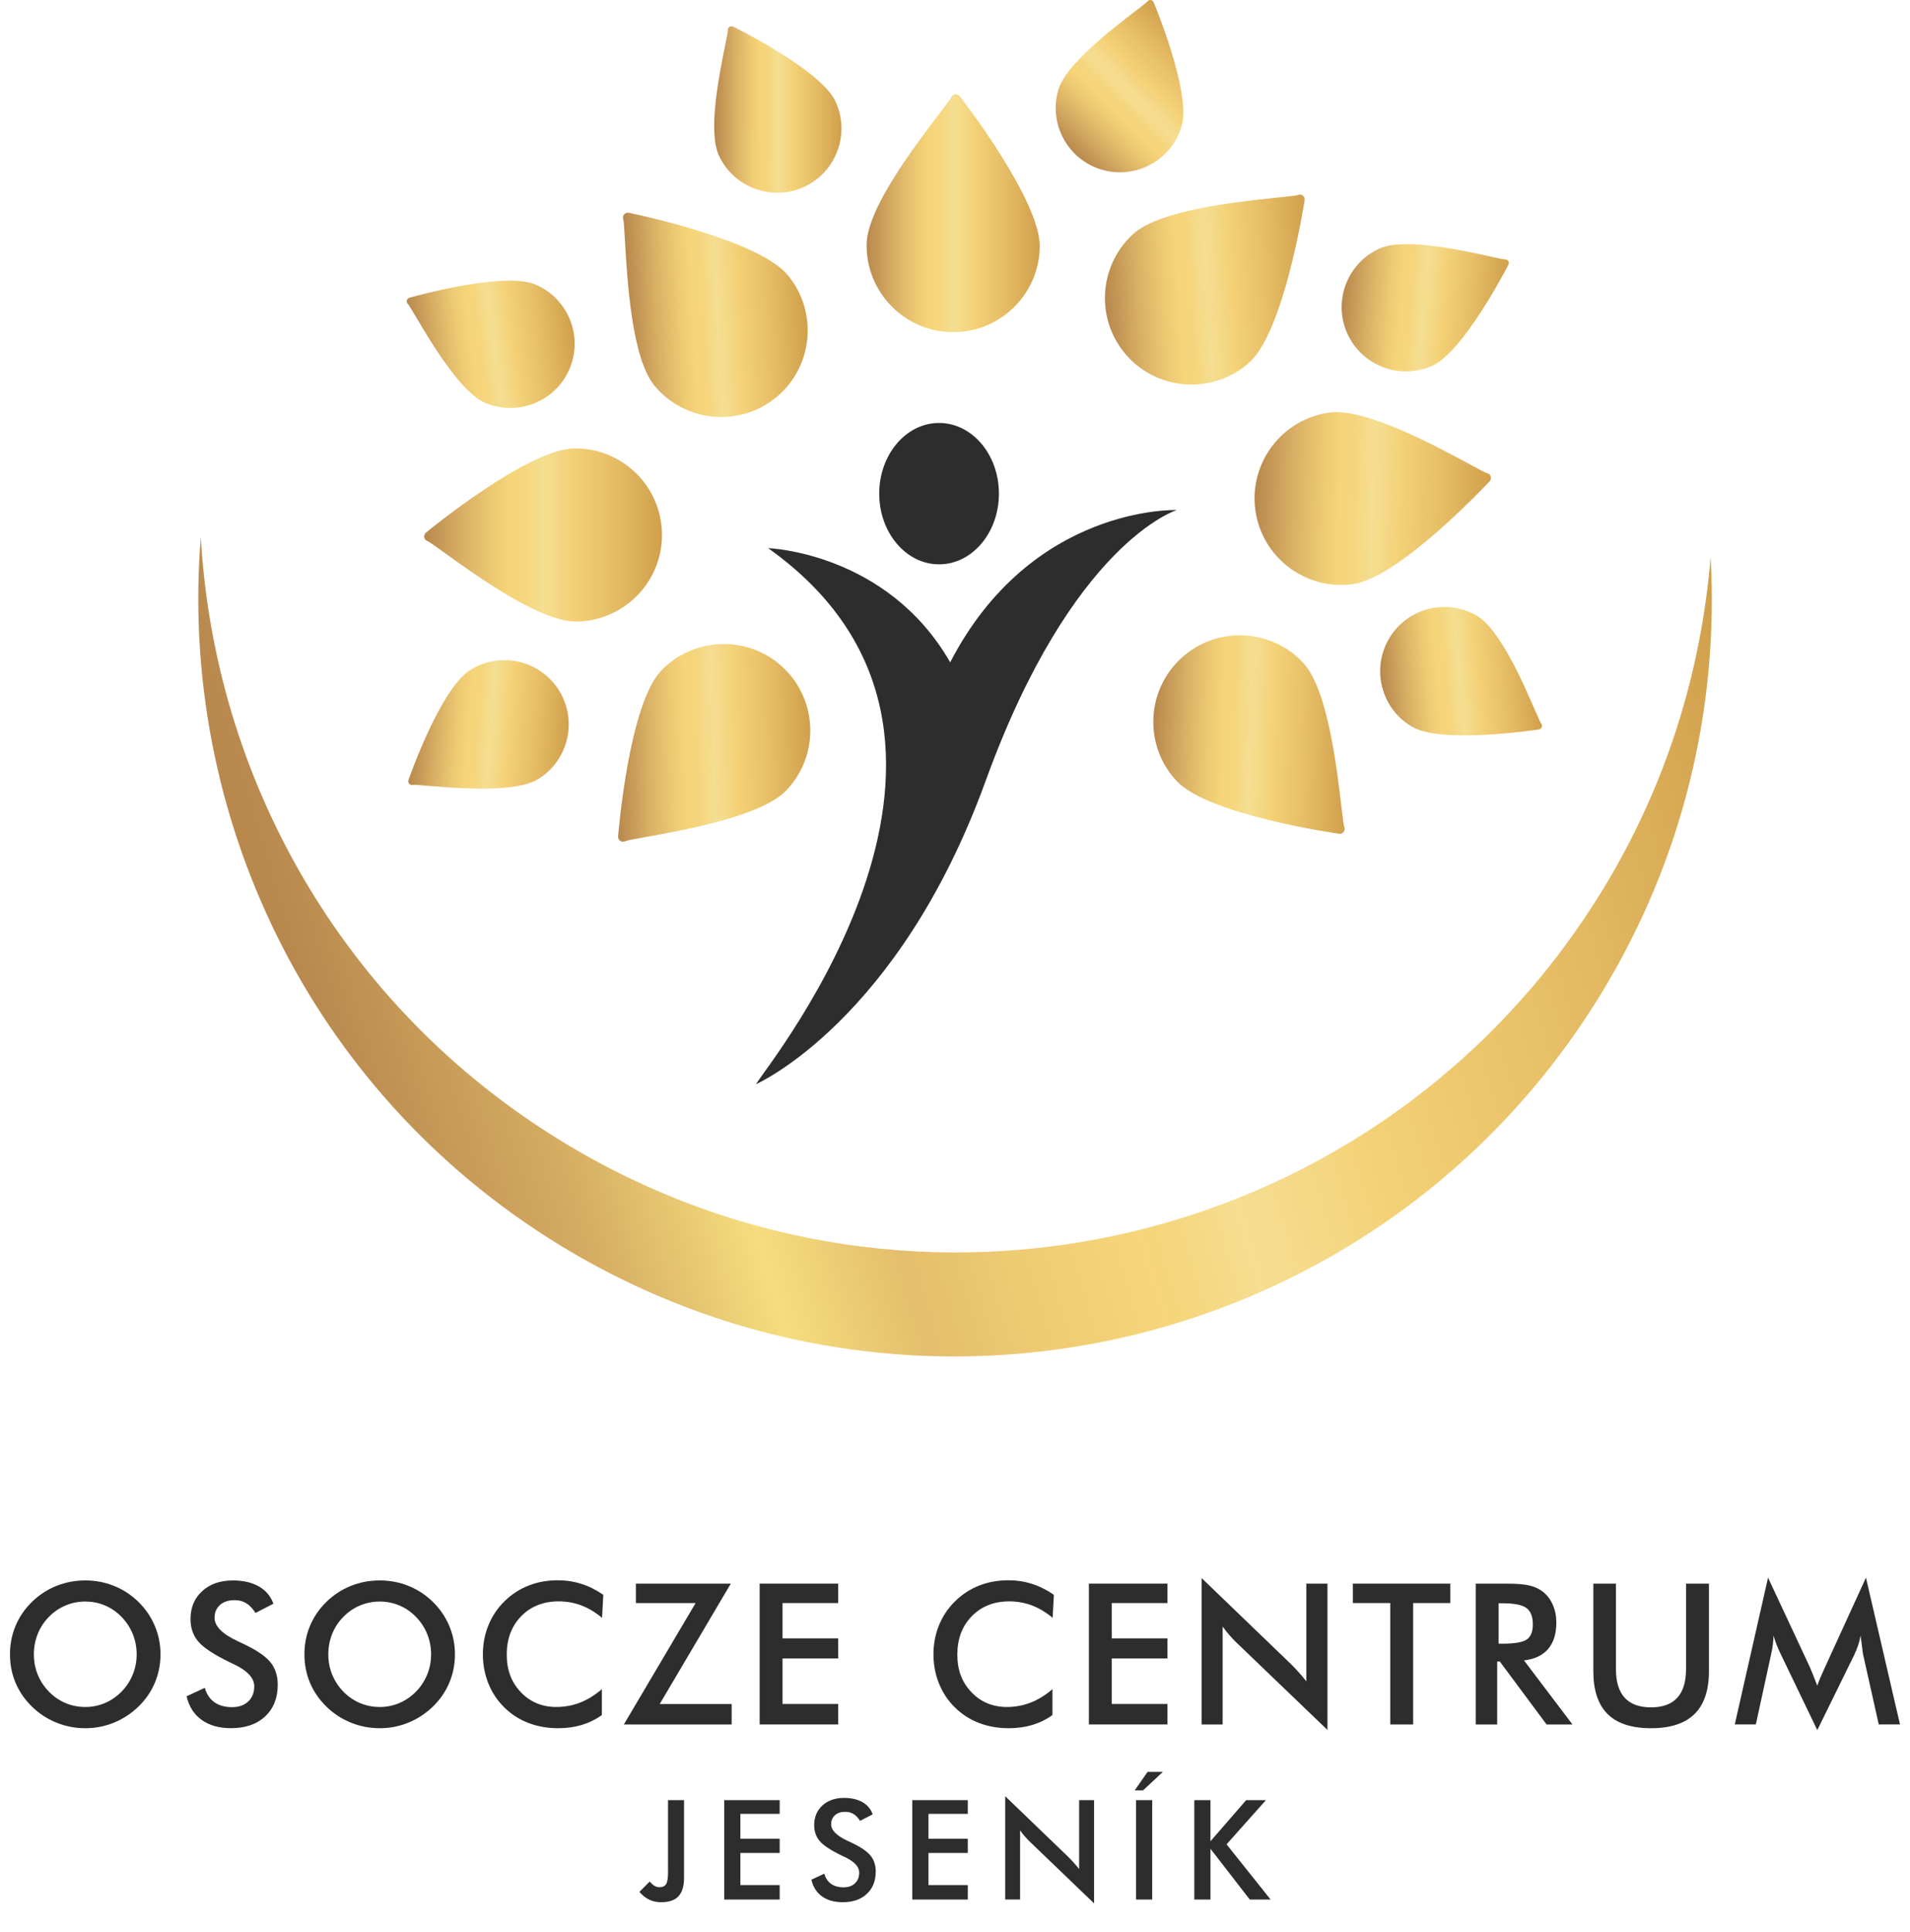 <?xml version="1.0" encoding="UTF-8"?>
<svg id="Vrstva_2" data-name="Vrstva 2" xmlns="http://www.w3.org/2000/svg" xmlns:xlink="http://www.w3.org/1999/xlink" viewBox="0 0 824.35 833.73">
  <defs>
    <linearGradient id="Nepojmenovaný_přechod_72" data-name="Nepojmenovaný přechod 72" x1="1109.84" y1="3538.34" x2="1578.7" y2="3960.14" gradientTransform="translate(-3459.43 -454.12) rotate(-58.49)" gradientUnits="userSpaceOnUse">
      <stop offset="0" stop-color="#b8884d"/>
      <stop offset=".14" stop-color="#d6ad62"/>
      <stop offset=".25" stop-color="#f5dd7f"/>
      <stop offset=".34" stop-color="#e4be6c"/>
      <stop offset=".41" stop-color="#eeca73"/>
      <stop offset=".49" stop-color="#f6d479"/>
      <stop offset=".52" stop-color="#f5d67e"/>
      <stop offset=".56" stop-color="#f5dc8c"/>
      <stop offset=".57" stop-color="#f5de91"/>
      <stop offset=".64" stop-color="#f4d681"/>
      <stop offset=".67" stop-color="#f4d176"/>
      <stop offset=".81" stop-color="#e7bf67"/>
      <stop offset="1" stop-color="#d1a04d"/>
    </linearGradient>
    <linearGradient id="Nepojmenovaný_přechod_60" data-name="Nepojmenovaný přechod 60" x1="376.6" y1="184.98" x2="465.33" y2="184.98" gradientTransform="translate(89.58 -32.81) rotate(-3.52)" gradientUnits="userSpaceOnUse">
      <stop offset="0" stop-color="#b8884d"/>
      <stop offset=".16" stop-color="#d8af64"/>
      <stop offset=".29" stop-color="#eeca73"/>
      <stop offset=".36" stop-color="#f6d479"/>
      <stop offset=".42" stop-color="#f5d67e"/>
      <stop offset=".48" stop-color="#f5dc8c"/>
      <stop offset=".5" stop-color="#f5de91"/>
      <stop offset=".58" stop-color="#f4d681"/>
      <stop offset=".62" stop-color="#f4d176"/>
      <stop offset=".78" stop-color="#e7bf67"/>
      <stop offset="1" stop-color="#d1a04d"/>
    </linearGradient>
    <linearGradient id="Nepojmenovaný_přechod_60-2" data-name="Nepojmenovaný přechod 60" x1="573.65" y1="195.08" x2="675.45" y2="195.08" gradientTransform="translate(-27.24 5.21) rotate(1.4)" xlink:href="#Nepojmenovaný_přechod_60"/>
    <linearGradient id="Nepojmenovaný_přechod_60-3" data-name="Nepojmenovaný přechod 60" x1="374.04" y1="92" x2="448.75" y2="92" gradientTransform="matrix(1, 0, 0, 1, 0, 0)" xlink:href="#Nepojmenovaný_přechod_60"/>
    <linearGradient id="Nepojmenovaný_přechod_60-4" data-name="Nepojmenovaný přechod 60" x1="186.62" y1="221.86" x2="263.74" y2="221.86" gradientTransform="translate(73.11 -74.83) rotate(-3.01)" xlink:href="#Nepojmenovaný_přechod_60"/>
    <linearGradient id="Nepojmenovaný_přechod_60-5" data-name="Nepojmenovaný přechod 60" x1="183.07" y1="230.83" x2="285.72" y2="230.83" gradientTransform="matrix(1, 0, 0, 1, 0, 0)" xlink:href="#Nepojmenovaný_přechod_60"/>
    <linearGradient id="Nepojmenovaný_přechod_60-6" data-name="Nepojmenovaný přechod 60" x1="240.81" y1="362.91" x2="324.89" y2="362.91" gradientTransform="translate(15.81 -35.51) rotate(-1.46)" xlink:href="#Nepojmenovaný_přechod_60"/>
    <linearGradient id="Nepojmenovaný_přechod_60-7" data-name="Nepojmenovaný přechod 60" x1="526.78" y1="287.07" x2="610.75" y2="287.07" gradientTransform="translate(-20.13 12.14) rotate(1.75)" xlink:href="#Nepojmenovaný_přechod_60"/>
    <linearGradient id="Nepojmenovaný_přechod_60-8" data-name="Nepojmenovaný přechod 60" x1="505.29" y1="349.37" x2="572.95" y2="349.37" gradientTransform="translate(62.31 -11.91) rotate(-4.94)" xlink:href="#Nepojmenovaný_přechod_60"/>
    <linearGradient id="Nepojmenovaný_přechod_60-9" data-name="Nepojmenovaný přechod 60" x1="701.62" y1="68.39" x2="772.13" y2="68.39" gradientTransform="translate(-114.88 6.8) rotate(4.54)" xlink:href="#Nepojmenovaný_přechod_60"/>
    <linearGradient id="Nepojmenovaný_přechod_60-10" data-name="Nepojmenovaný přechod 60" x1="2085.22" y1="3095.1" x2="2155.73" y2="3095.1" gradientTransform="translate(-3202.78 -628.23) rotate(-45.3)" xlink:href="#Nepojmenovaný_přechod_60"/>
    <linearGradient id="Nepojmenovaný_přechod_60-11" data-name="Nepojmenovaný přechod 60" x1="314.55" y1="45.21" x2="369.46" y2="45.21" gradientTransform="translate(-6.18 1.3) rotate(.13)" xlink:href="#Nepojmenovaný_přechod_60"/>
    <linearGradient id="Nepojmenovaný_přechod_60-12" data-name="Nepojmenovaný přechod 60" x1="-27.9" y1="379.4" x2="41.94" y2="379.4" gradientTransform="translate(158.73 -226.32) rotate(-7.18)" xlink:href="#Nepojmenovaný_přechod_60"/>
    <linearGradient id="Nepojmenovaný_přechod_60-13" data-name="Nepojmenovaný přechod 60" x1="246.3" y1="161.2" x2="313.59" y2="161.2" gradientTransform="translate(-55.27 131) rotate(4.31)" xlink:href="#Nepojmenovaný_přechod_60"/>
  </defs>
  <g id="Layer_1" data-name="Layer 1">
    <g>
      <path d="M691.45,384.32c-94.32,153.88-295.53,202.17-449.41,107.85-94.97-58.21-149.56-157.15-155.38-260.53-9.68,118.91,46,238.81,154.67,305.41,153.88,94.32,355.1,46.04,449.42-107.85,36.11-58.92,51.15-124.75,47.54-188.89-4.03,49.47-19.11,98.79-46.82,144Z" fill="url(#Nepojmenovaný_přechod_72)"/>
      <path d="M563.07,86.42c.14-.9-.3-1.79-1.1-2.21-.63-.34-1.39-.34-2.01-.01-.92,.24-4.58,.62-8.44,1.03-17.83,1.87-51.02,5.36-62.42,15.72-15.24,13.86-16.37,37.53-2.51,52.77,13.86,15.24,37.54,16.36,52.78,2.5,14.78-13.44,23.34-67.5,23.7-69.8h0Z" fill="url(#Nepojmenovaný_přechod_60)"/>
      <path d="M642.92,207.68c.62-.66,.76-1.65,.34-2.45-.33-.64-.96-1.06-1.65-1.14-.89-.32-4.13-2.06-7.55-3.91-15.79-8.49-45.18-24.3-60.44-22.15-20.4,2.87-34.66,21.81-31.79,42.2,2.87,20.4,21.81,34.66,42.21,31.78,19.78-2.79,57.3-42.64,58.88-44.34h0Z" fill="url(#Nepojmenovaný_přechod_60-2)"/>
      <path d="M414.17,41.5c-.56-.72-1.51-1.01-2.36-.71-.68,.23-1.2,.78-1.38,1.45-.46,.83-2.68,3.76-5.04,6.85-10.86,14.27-31.07,40.82-31.34,56.22-.35,20.6,16.11,37.64,36.71,38,20.6,.35,37.64-16.11,38-36.71,.34-19.97-33.15-63.27-34.58-65.1h0Z" fill="url(#Nepojmenovaný_přechod_60-3)"/>
      <path d="M271.43,91.81c-.89-.18-1.8,.22-2.26,1-.37,.62-.4,1.37-.1,2,.19,.93,.4,4.6,.63,8.48,1.03,17.9,2.95,51.22,12.77,63.09,13.13,15.88,36.72,18.11,52.6,4.99,15.88-13.13,18.11-36.72,4.98-52.6-12.73-15.39-66.33-26.49-68.61-26.96h0Z" fill="url(#Nepojmenovaný_přechod_60-4)"/>
      <path d="M183.85,229.81c-.7,.58-.96,1.53-.65,2.38,.25,.68,.81,1.17,1.49,1.34,.84,.43,3.83,2.58,6.98,4.85,14.56,10.47,41.65,29.95,57.05,29.8,20.6-.21,37.19-17.13,36.99-37.73-.21-20.6-17.13-37.19-37.73-36.98-19.97,.2-62.34,34.86-64.13,36.33h0Z" fill="url(#Nepojmenovaný_přechod_60-5)"/>
      <path d="M266.79,360.87c-.07,.91,.43,1.76,1.26,2.12,.66,.29,1.41,.23,2-.14,.9-.3,4.52-.96,8.34-1.65,17.64-3.18,50.49-9.11,61.09-20.29,14.18-14.95,13.55-38.64-1.4-52.81-14.95-14.18-38.64-13.54-52.82,1.4-13.74,14.49-18.29,69.04-18.48,71.36h0Z" fill="url(#Nepojmenovaný_přechod_60-6)"/>
      <path d="M577.92,359.74c.9,.13,1.78-.32,2.2-1.13,.33-.64,.32-1.39-.02-2.01-.25-.91-.68-4.57-1.14-8.43-2.11-17.8-6.03-50.95-16.54-62.21-14.06-15.06-37.75-15.87-52.8-1.81-15.06,14.06-15.87,37.75-1.81,52.8,13.63,14.6,67.81,22.45,70.1,22.78h0Z" fill="url(#Nepojmenovaný_přechod_60-7)"/>
      <path d="M664.17,314.71c.67-.1,1.2-.61,1.32-1.27,.1-.53-.07-1.06-.44-1.42-.37-.6-1.46-3.1-2.62-5.74-5.32-12.2-15.22-34.91-25.1-40.65-13.22-7.68-30.23-3.18-37.91,10.04-7.68,13.22-3.17,30.23,10.05,37.91,12.82,7.45,53,1.4,54.7,1.14h0Z" fill="url(#Nepojmenovaný_přechod_60-8)"/>
      <path d="M651.03,114.21c.31-.6,.2-1.33-.26-1.81-.37-.39-.9-.56-1.41-.48-.7-.05-3.37-.63-6.19-1.25-13-2.84-37.2-8.14-47.65-3.49-13.97,6.21-20.29,22.63-14.08,36.6,6.21,13.97,22.63,20.29,36.6,14.08,13.55-6.02,32.2-42.12,32.99-43.65h0Z" fill="url(#Nepojmenovaný_přechod_60-9)"/>
      <path d="M497.9,.98c-.26-.62-.88-1.01-1.55-.97-.53,.03-1.01,.33-1.27,.77-.49,.51-2.65,2.17-4.94,3.92-10.56,8.1-30.21,23.19-33.4,34.17-4.27,14.68,4.21,30.1,18.89,34.37,14.68,4.27,30.1-4.21,34.37-18.89,4.14-14.24-11.42-51.77-12.09-53.36h0Z" fill="url(#Nepojmenovaný_přechod_60-10)"/>
      <path d="M316.42,11.48c-.6-.3-1.33-.18-1.81,.29-.38,.37-.55,.91-.45,1.42-.04,.7-.58,3.38-1.15,6.21-2.64,13.04-7.54,37.33-2.73,47.7,6.43,13.87,22.95,19.93,36.82,13.5,13.87-6.43,19.93-22.95,13.5-36.82-6.24-13.45-42.62-31.53-44.17-32.29h0Z" fill="url(#Nepojmenovaný_přechod_60-11)"/>
      <path d="M176.69,128.47c-.65,.18-1.11,.76-1.15,1.43-.03,.53,.21,1.04,.62,1.36,.44,.55,1.84,2.89,3.31,5.37,6.8,11.44,19.45,32.74,29.98,37.2,14.08,5.97,30.39-.62,36.36-14.69,5.97-14.08-.62-30.39-14.7-36.36-13.65-5.79-52.76,5.22-54.42,5.69h0Z" fill="url(#Nepojmenovaný_přechod_60-12)"/>
      <path d="M176.3,336.57c-.23,.63-.03,1.34,.5,1.76,.42,.34,.97,.44,1.46,.28,.7-.05,3.42,.18,6.3,.42,13.26,1.09,37.95,3.13,47.69-2.86,13.03-8.01,17.11-25.12,9.1-38.14-8.01-13.03-25.12-17.11-38.15-9.1s-26.33,46.02-26.91,47.64h0Z" fill="url(#Nepojmenovaný_přechod_60-13)"/>
      <g>
        <path d="M405.3,243.49c14.26,0,25.83-13.66,25.83-30.5s-11.56-30.5-25.83-30.5-25.83,13.66-25.83,30.5,11.56,30.5,25.83,30.5Z" fill="#2d2d2d"/>
        <path d="M410.1,285.77c-27.28-47.54-78.57-49.26-78.57-49.26,115.09,81.85-.37,222.8-4.97,230.88-.07,.13-.14,.25-.22,.38,0,0,61.39-27.07,99.04-130.79,37.44-103.16,82.53-116.92,82.53-116.92,0,0-62.66-2.29-97.81,65.72Z" fill="#2d2d2d"/>
      </g>
    </g>
    <g>
      <path d="M69.27,713.79c0,4.32-.81,8.4-2.43,12.24-1.62,3.85-3.98,7.28-7.08,10.29-3.13,3.02-6.66,5.33-10.58,6.93s-8.05,2.41-12.37,2.41-8.54-.81-12.51-2.43c-3.97-1.62-7.48-3.92-10.52-6.91-3.1-3.02-5.45-6.43-7.06-10.25-1.61-3.82-2.41-7.91-2.41-12.29s.8-8.44,2.41-12.29c1.6-3.85,3.96-7.29,7.06-10.33,3.1-3.02,6.61-5.31,10.54-6.89,3.93-1.58,8.09-2.37,12.49-2.37s8.51,.79,12.43,2.37,7.42,3.87,10.52,6.89c3.1,3.07,5.46,6.54,7.08,10.4,1.62,3.86,2.43,7.93,2.43,12.22Zm-10.29,0c0-3.07-.56-5.99-1.68-8.76-1.12-2.77-2.73-5.23-4.83-7.39-2.05-2.13-4.42-3.77-7.12-4.92-2.7-1.15-5.54-1.72-8.53-1.72s-5.83,.57-8.53,1.7c-2.7,1.13-5.1,2.78-7.2,4.94-2.1,2.13-3.71,4.58-4.81,7.35-1.11,2.77-1.66,5.7-1.66,8.8s.55,5.98,1.66,8.72c1.11,2.74,2.71,5.19,4.81,7.35,2.1,2.16,4.5,3.8,7.18,4.94,2.68,1.13,5.53,1.7,8.55,1.7s5.78-.57,8.45-1.7c2.67-1.13,5.07-2.78,7.2-4.94,2.1-2.16,3.71-4.61,4.83-7.37,1.12-2.75,1.68-5.65,1.68-8.69Z" fill="#2d2d2d"/>
      <path d="M80.51,731.88l7.89-3.65c.75,2.71,2.12,4.78,4.11,6.2,1.99,1.43,4.54,2.14,7.64,2.14,2.93,0,5.26-.82,6.99-2.45,1.73-1.63,2.59-3.82,2.59-6.56,0-3.57-2.96-6.75-8.88-9.55-.83-.42-1.47-.72-1.91-.91-6.7-3.26-11.16-6.22-13.38-8.86-2.23-2.64-3.34-5.87-3.34-9.69,0-4.95,1.68-8.96,5.04-12.04,3.36-3.07,7.77-4.61,13.22-4.61,4.48,0,8.23,.87,11.25,2.59,3.02,1.73,5.11,4.21,6.27,7.45l-7.72,3.98c-1.22-1.91-2.55-3.31-4-4.19-1.45-.89-3.12-1.33-5-1.33-2.66,0-4.77,.69-6.33,2.08-1.56,1.38-2.34,3.24-2.34,5.56,0,3.65,3.43,7.06,10.29,10.21,.52,.25,.94,.44,1.24,.58,6,2.77,10.13,5.47,12.37,8.11,2.24,2.64,3.36,5.94,3.36,9.9,0,5.76-1.81,10.33-5.44,13.72-3.62,3.39-8.52,5.08-14.69,5.08-5.17,0-9.42-1.19-12.72-3.57s-5.47-5.78-6.5-10.21Z" fill="#2d2d2d"/>
      <path d="M196.35,713.79c0,4.32-.81,8.4-2.43,12.24-1.62,3.85-3.98,7.28-7.08,10.29-3.13,3.02-6.66,5.33-10.58,6.93s-8.05,2.41-12.37,2.41-8.54-.81-12.51-2.43c-3.97-1.62-7.48-3.92-10.52-6.91-3.1-3.02-5.45-6.43-7.06-10.25-1.61-3.82-2.41-7.91-2.41-12.29s.8-8.44,2.41-12.29c1.6-3.85,3.96-7.29,7.06-10.33,3.1-3.02,6.61-5.31,10.54-6.89,3.93-1.58,8.09-2.37,12.49-2.37s8.51,.79,12.43,2.37,7.42,3.87,10.52,6.89c3.1,3.07,5.46,6.54,7.08,10.4,1.62,3.86,2.43,7.93,2.43,12.22Zm-10.29,0c0-3.07-.56-5.99-1.68-8.76-1.12-2.77-2.73-5.23-4.83-7.39-2.05-2.13-4.42-3.77-7.12-4.92-2.7-1.15-5.54-1.72-8.53-1.72s-5.83,.57-8.53,1.7c-2.7,1.13-5.1,2.78-7.2,4.94-2.1,2.13-3.71,4.58-4.81,7.35-1.11,2.77-1.66,5.7-1.66,8.8s.55,5.98,1.66,8.72c1.11,2.74,2.71,5.19,4.81,7.35,2.1,2.16,4.5,3.8,7.18,4.94,2.68,1.13,5.53,1.7,8.55,1.7s5.78-.57,8.45-1.7c2.67-1.13,5.07-2.78,7.2-4.94,2.1-2.16,3.71-4.61,4.83-7.37,1.12-2.75,1.68-5.65,1.68-8.69Z" fill="#2d2d2d"/>
      <path d="M259.85,698.06c-2.8-2.38-5.75-4.16-8.86-5.35-3.11-1.19-6.39-1.78-9.82-1.78-6.64,0-12.04,2.13-16.21,6.39-4.16,4.26-6.25,9.78-6.25,16.56s2.03,11.97,6.08,16.23c4.05,4.26,9.17,6.39,15.34,6.39,3.6,0,7.02-.64,10.27-1.91,3.25-1.27,6.37-3.2,9.36-5.77v11.16c-2.66,1.91-5.55,3.33-8.67,4.27-3.13,.94-6.52,1.41-10.17,1.41-4.65,0-8.94-.76-12.89-2.28-3.94-1.52-7.41-3.76-10.4-6.72-2.96-2.91-5.24-6.33-6.83-10.27-1.59-3.94-2.39-8.14-2.39-12.6s.79-8.64,2.39-12.56c1.59-3.91,3.89-7.35,6.91-10.31,3.02-2.99,6.47-5.25,10.38-6.79,3.9-1.54,8.12-2.3,12.66-2.3,3.57,0,6.97,.52,10.21,1.56,3.24,1.04,6.38,2.61,9.42,4.71l-.54,9.96Z" fill="#2d2d2d"/>
      <path d="M269.26,744.04l30.96-52.38h-25.77v-8.38h40.96l-30.67,51.92h31.04v8.84h-46.53Z" fill="#2d2d2d"/>
      <path d="M327.86,744.04v-60.76h33.91v8.38h-24.03v15.23h24.03v8.67h-24.03v19.63h24.03v8.84h-33.91Z" fill="#2d2d2d"/>
      <path d="M454.32,698.06c-2.8-2.38-5.75-4.16-8.86-5.35-3.11-1.19-6.39-1.78-9.82-1.78-6.64,0-12.04,2.13-16.21,6.39-4.16,4.26-6.25,9.78-6.25,16.56s2.03,11.97,6.08,16.23c4.05,4.26,9.17,6.39,15.34,6.39,3.6,0,7.02-.64,10.27-1.91,3.25-1.27,6.37-3.2,9.36-5.77v11.16c-2.66,1.91-5.55,3.33-8.67,4.27-3.13,.94-6.52,1.41-10.17,1.41-4.65,0-8.94-.76-12.89-2.28-3.94-1.52-7.41-3.76-10.4-6.72-2.96-2.91-5.24-6.33-6.83-10.27-1.59-3.94-2.39-8.14-2.39-12.6s.79-8.64,2.39-12.56c1.59-3.91,3.89-7.35,6.91-10.31,3.02-2.99,6.47-5.25,10.38-6.79,3.9-1.54,8.12-2.3,12.66-2.3,3.57,0,6.97,.52,10.21,1.56,3.24,1.04,6.38,2.61,9.42,4.71l-.54,9.96Z" fill="#2d2d2d"/>
      <path d="M469.96,744.04v-60.76h33.91v8.38h-24.03v15.23h24.03v8.67h-24.03v19.63h24.03v8.84h-33.91Z" fill="#2d2d2d"/>
      <path d="M518.6,744.04v-63.17l38.6,37.15c1.05,1.05,2.12,2.17,3.2,3.36,1.08,1.19,2.21,2.53,3.4,4.03v-42.13h9.13v63.13l-39.39-37.81c-1.05-1.02-2.07-2.1-3.05-3.24-.98-1.13-1.92-2.32-2.8-3.57v42.25h-9.09Z" fill="#2d2d2d"/>
      <path d="M609.91,691.66v52.38h-9.88v-52.38h-16.15v-8.38h42.08v8.38h-16.06Z" fill="#2d2d2d"/>
      <path d="M646.18,716.86v27.19h-9.26v-60.76h13.78c4.04,0,7.17,.26,9.4,.79,2.23,.53,4.13,1.4,5.71,2.61,1.88,1.47,3.33,3.36,4.36,5.69s1.54,4.87,1.54,7.64c0,4.87-1.18,8.68-3.53,11.43-2.35,2.75-5.82,4.41-10.42,4.96l20.92,27.64h-11.17l-20.21-27.19h-1.12Zm.62-7.68h1.78c5.23,0,8.7-.61,10.42-1.83,1.71-1.22,2.57-3.38,2.57-6.47,0-3.35-.92-5.71-2.76-7.08-1.84-1.37-5.25-2.05-10.23-2.05h-1.78v17.43Z" fill="#2d2d2d"/>
      <path d="M687.68,683.28h9.75v36.9c0,5.48,1.27,9.59,3.8,12.35,2.53,2.75,6.32,4.13,11.35,4.13s8.78-1.38,11.31-4.13c2.53-2.75,3.8-6.87,3.8-12.35v-36.9h9.88v37.81c0,8.22-2.08,14.37-6.23,18.45-4.15,4.08-10.4,6.12-18.76,6.12s-14.6-2.03-18.72-6.1c-4.12-4.07-6.18-10.22-6.18-18.47v-37.81Z" fill="#2d2d2d"/>
      <path d="M804.14,714.03c-.11-.47-.29-1.77-.54-3.9-.22-1.77-.41-3.24-.58-4.4-.25,1.38-.6,2.77-1.06,4.15-.46,1.38-1.03,2.79-1.72,4.23l-15.9,32.37-15.9-33.04c-.66-1.36-1.24-2.67-1.72-3.94-.48-1.27-.91-2.53-1.27-3.78-.03,1.27-.13,2.61-.31,4.01-.18,1.4-.45,2.86-.81,4.38l-6.52,29.92h-9.09l14.36-63.33,17.93,38.35c.28,.61,.7,1.62,1.27,3.03,.57,1.41,1.25,3.15,2.05,5.23,.58-1.74,1.49-3.96,2.74-6.64,.33-.72,.58-1.27,.75-1.66l17.52-38.31,14.69,63.33h-9.17l-6.72-30.01Z" fill="#2d2d2d"/>
    </g>
    <g>
      <path d="M280.41,811.79c.72,.86,1.42,1.48,2.08,1.88,.66,.39,1.37,.59,2.11,.59,1.37,0,2.33-.45,2.89-1.35,.56-.9,.83-2.57,.83-5.01v-31.2h6.91v33.46c0,3.63-.8,6.3-2.4,8.01s-4.1,2.56-7.5,2.56c-1.88,0-3.57-.36-5.08-1.08s-2.94-1.85-4.29-3.37l4.45-4.48Z" fill="#2d2d2d"/>
      <path d="M312.57,819.58v-42.89h23.94v5.92h-16.96v10.75h16.96v6.12h-16.96v13.86h16.96v6.24h-23.94Z" fill="#2d2d2d"/>
      <path d="M350.2,811l5.57-2.58c.53,1.91,1.49,3.37,2.9,4.38,1.41,1.01,3.2,1.51,5.39,1.51,2.07,0,3.72-.58,4.94-1.73,1.22-1.15,1.83-2.7,1.83-4.63,0-2.52-2.09-4.77-6.27-6.74-.59-.29-1.04-.51-1.35-.64-4.73-2.3-7.88-4.39-9.45-6.25-1.57-1.86-2.36-4.15-2.36-6.84,0-3.5,1.19-6.33,3.56-8.5s5.48-3.25,9.33-3.25c3.16,0,5.81,.61,7.94,1.83,2.13,1.22,3.6,2.97,4.42,5.26l-5.45,2.81c-.86-1.35-1.8-2.33-2.83-2.96-1.03-.62-2.2-.94-3.53-.94-1.88,0-3.36,.49-4.47,1.46-1.1,.98-1.66,2.29-1.66,3.93,0,2.58,2.42,4.98,7.27,7.21,.37,.18,.66,.31,.88,.41,4.24,1.95,7.15,3.86,8.73,5.73,1.58,1.87,2.37,4.19,2.37,6.99,0,4.06-1.28,7.29-3.84,9.68-2.56,2.39-6.02,3.59-10.37,3.59-3.65,0-6.65-.84-8.98-2.52s-3.86-4.08-4.58-7.21Z" fill="#2d2d2d"/>
      <path d="M393.75,819.58v-42.89h23.94v5.92h-16.96v10.75h16.96v6.12h-16.96v13.86h16.96v6.24h-23.94Z" fill="#2d2d2d"/>
      <path d="M433.84,819.58v-44.59l27.25,26.22c.74,.74,1.49,1.53,2.26,2.37,.76,.84,1.56,1.79,2.4,2.84v-29.74h6.45v44.56l-27.8-26.69c-.74-.72-1.46-1.48-2.15-2.29-.69-.8-1.35-1.64-1.98-2.52v29.82h-6.42Z" fill="#2d2d2d"/>
      <path d="M489.73,772.47l5.57-7.97h6.59l-8.55,7.97h-3.6Zm.59,47.11v-42.89h6.97v42.89h-6.97Z" fill="#2d2d2d"/>
      <path d="M515.46,819.58v-42.89h6.97v17.75l15.41-17.75h8.53l-16.99,19.07,19.01,23.82h-8.99l-16.96-21.91v21.91h-6.97Z" fill="#2d2d2d"/>
    </g>
  </g>
</svg>